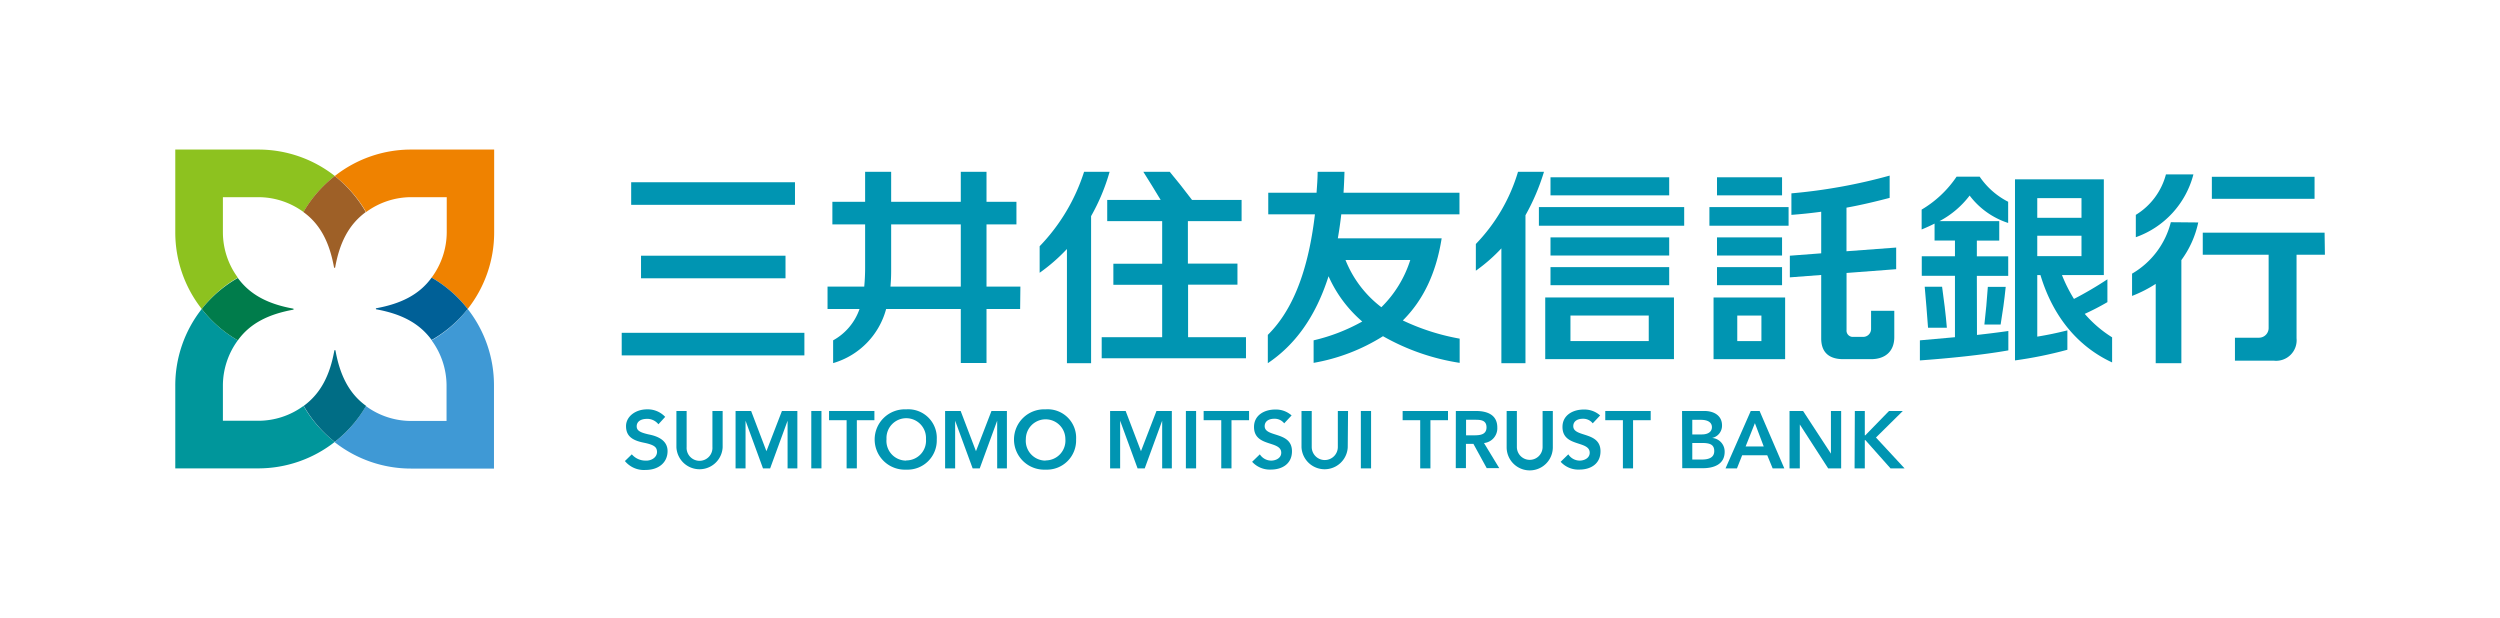 <svg id="レイヤー_1" data-name="レイヤー 1" xmlns="http://www.w3.org/2000/svg" viewBox="0 0 398.5 98.5"><defs><style>.cls-1{fill:#fff;}.cls-2{fill:#8dc21f;}.cls-3{fill:#ef8200;}.cls-4{fill:#00969b;}.cls-5{fill:#3f99d5;}.cls-6{fill:#9e6027;}.cls-7{fill:#007c4b;}.cls-8{fill:#006d85;}.cls-9{fill:#006097;}.cls-10{fill:#0095b2;}.cls-11{fill:none;}</style></defs><rect class="cls-1" width="398.5" height="98.5"/><path class="cls-2" d="M38.66,45a12.2,12.2,0,0,1-2.38-7.24V32.18h5.61a12.16,12.16,0,0,1,7.24,2.37,19.88,19.88,0,0,1,5-5.74,19.69,19.69,0,0,0-12.22-4.22H28.69v13.2A19.72,19.72,0,0,0,32.91,50,19.88,19.88,0,0,1,38.66,45Z" transform="translate(-0.75 -0.75)"/><path class="cls-3" d="M79.52,24.59H66.32a19.64,19.64,0,0,0-12.21,4.22,20,20,0,0,1,5,5.74,12.16,12.16,0,0,1,7.24-2.37h5.61v5.61A12.2,12.2,0,0,1,69.55,45a19.88,19.88,0,0,1,5.75,5,19.72,19.72,0,0,0,4.22-12.21Z" transform="translate(-0.75 -0.75)"/><path class="cls-4" d="M49.13,65.45a12.16,12.16,0,0,1-7.24,2.37H36.28V62.21A12.2,12.2,0,0,1,38.66,55a19.73,19.73,0,0,1-5.75-5,19.7,19.7,0,0,0-4.22,12.21v13.2h13.2a19.75,19.75,0,0,0,12.22-4.22A19.88,19.88,0,0,1,49.13,65.45Z" transform="translate(-0.75 -0.75)"/><path class="cls-5" d="M69.55,55a12.2,12.2,0,0,1,2.38,7.24v5.61H66.32a12.16,12.16,0,0,1-7.24-2.37,20,20,0,0,1-5,5.74,19.7,19.7,0,0,0,12.21,4.22h13.2V62.21A19.7,19.7,0,0,0,75.3,50,19.73,19.73,0,0,1,69.55,55Z" transform="translate(-0.75 -0.75)"/><path class="cls-6" d="M54.11,28.81a19.88,19.88,0,0,0-5,5.74c2.78,2,4.19,5,4.88,8.8,0,0,0,.09.1.09s.09-.09.09-.09c.69-3.82,2.1-6.76,4.88-8.8A20,20,0,0,0,54.11,28.81Z" transform="translate(-0.75 -0.75)"/><path class="cls-7" d="M32.91,50a19.73,19.73,0,0,0,5.75,5c2-2.78,5-4.18,8.8-4.88,0,0,.09,0,.09-.09s-.09-.09-.09-.09c-3.82-.7-6.77-2.1-8.8-4.88A19.88,19.88,0,0,0,32.91,50Z" transform="translate(-0.75 -0.75)"/><path class="cls-8" d="M54.11,71.19a20,20,0,0,0,5-5.74c-2.78-2-4.19-5-4.88-8.8,0,0,0-.09-.09-.09s-.1.09-.1.09c-.69,3.82-2.1,6.76-4.88,8.8A19.88,19.88,0,0,0,54.11,71.19Z" transform="translate(-0.75 -0.75)"/><path class="cls-9" d="M75.3,50a19.88,19.88,0,0,0-5.75-5c-2,2.78-5,4.18-8.8,4.88a.09.09,0,0,0,0,.18c3.82.7,6.77,2.1,8.8,4.88A19.73,19.73,0,0,0,75.3,50Z" transform="translate(-0.75 -0.75)"/><path class="cls-10" d="M333.06,50.78a40.6,40.6,0,0,0,3.61-1.87V45.27a57.65,57.65,0,0,1-5.33,3.13,24.07,24.07,0,0,1-1.91-3.8h6.67V29.34H321.94V58.2a65.56,65.56,0,0,0,8.35-1.7V53.41c-1.65.42-3.21.74-4.8,1V44.6H326c2.07,6.88,6.19,11.5,11.42,13.92v-4A19.11,19.11,0,0,1,333.06,50.78Zm-7.57-18.45h7.05v3.14h-7.05Zm0,6h7.05v3.25h-7.05Z" transform="translate(-0.75 -0.75)"/><path class="cls-10" d="M315.86,44.72h5V41.61h-5V39.1h3.57V36H309.9a14.54,14.54,0,0,0,4.81-4.08,12.51,12.51,0,0,0,6.14,4.37V32.91a12.14,12.14,0,0,1-4.54-4h-3.68a17.38,17.38,0,0,1-5.57,5.25v3.17c.72-.3,1.41-.61,2.06-.94v2.7h3.25v2.51h-5.29v3.11h5.29V54.5l-5.59.5v3.2c4.61-.33,10-.87,14.1-1.6V53.51c-1.6.23-3.28.44-5,.63Z" transform="translate(-0.75 -0.75)"/><path class="cls-10" d="M319.65,52.48c.32-1.95.59-3.81.81-6h-2.85c-.14,2.1-.32,4-.55,6Z" transform="translate(-0.75 -0.75)"/><path class="cls-10" d="M310.32,46.46h-2.77c.18,2,.38,4.43.53,6.53h3C310.91,50.88,310.59,48.39,310.32,46.46Z" transform="translate(-0.75 -0.75)"/><path class="cls-10" d="M303,43.66V40.21l-7.92.59V33.85c2.39-.43,4.76-1,6.88-1.56V28.74a86.74,86.74,0,0,1-15.66,2.83V35c1.48-.11,3.09-.27,4.75-.5v6.63l-5,.38v3.45l5-.38V54.69c0,2.19,1.21,3.31,3.52,3.31H299c2.31,0,3.7-1.3,3.7-3.5V50.29H299v2.87a1.26,1.26,0,0,1-1.24,1.29h-1.61a1,1,0,0,1-1.06-1.11V44.26Z" transform="translate(-0.75 -0.75)"/><rect class="cls-10" x="273.69" y="28.26" width="10.37" height="2.88"/><rect class="cls-10" x="272.48" y="33.01" width="12.62" height="2.97"/><rect class="cls-10" x="273.69" y="37.84" width="10.37" height="2.89"/><rect class="cls-10" x="273.69" y="42.58" width="10.37" height="2.88"/><path class="cls-10" d="M273.89,48.17V58H285.3V48.17Zm7.63,6.95h-3.85V51.05h3.85Z" transform="translate(-0.75 -0.75)"/><path class="cls-10" d="M233.42,54.73a35.58,35.58,0,0,1-9.06-2.9c3.14-3.12,5.29-7.37,6.19-13.09H214c.21-1.21.4-2.49.55-3.83h18.84V31.47H214.91q.1-1.62.15-3.33h-4.28c0,1.15-.1,2.26-.17,3.33h-7.7v3.44h7.44c-1.2,10.22-4.13,15.88-7.51,19.22v4.51c4.22-2.83,7.57-7.23,9.68-13.86A20.44,20.44,0,0,0,217.89,52a29.48,29.48,0,0,1-7.75,3v3.59a30.58,30.58,0,0,0,11.06-4.25,35.71,35.71,0,0,0,12.22,4.25Zm-18.2-12.54h10.33a18.3,18.3,0,0,1-4.61,7.53A17.65,17.65,0,0,1,215.22,42.19Z" transform="translate(-0.75 -0.75)"/><path class="cls-10" d="M163.4,46.43H158V36.52h4.77v-3.6H158V28.14H153.9v4.78H142.8V28.14h-4.15v4.78h-5.22v3.6h5.22v6.66a32.33,32.33,0,0,1-.14,3.25h-5.85V50h5.1a9.09,9.09,0,0,1-4.21,5v3.63A12.29,12.29,0,0,0,142,50h11.9v8.61H158V50h5.36Zm-20.71,0c.07-.78.11-1.61.11-2.47V36.52h11.1v9.91Z" transform="translate(-0.75 -0.75)"/><rect class="cls-10" x="352.57" y="28.18" width="16.37" height="3.51"/><path class="cls-10" d="M371.29,37.84H351.87v3.51h10.5V53a1.54,1.54,0,0,1-1.51,1.58H357v3.66h6.19a3.27,3.27,0,0,0,3.63-3.56V41.35h4.52Z" transform="translate(-0.75 -0.75)"/><path class="cls-10" d="M350.38,28.55H346A10.77,10.77,0,0,1,341.2,35v3.56A14.46,14.46,0,0,0,350.38,28.55Z" transform="translate(-0.75 -0.75)"/><path class="cls-10" d="M346.78,36.17a13.21,13.21,0,0,1-6.18,8.2v3.55A20.51,20.51,0,0,0,344.37,46V58.64h4.09V42.21a15.59,15.59,0,0,0,2.69-6Z" transform="translate(-0.75 -0.75)"/><path class="cls-10" d="M177.62,28.14h-4.07A30.34,30.34,0,0,1,166.47,40v4.23a28.63,28.63,0,0,0,4.35-3.79V58.64h3.85V35.2A32.06,32.06,0,0,0,177.62,28.14Z" transform="translate(-0.75 -0.75)"/><path class="cls-10" d="M190.13,54.5V46.13H198V42.77h-7.9V36h8.56V32.62h-7.9c-1.21-1.6-2.59-3.35-3.55-4.48H183c.87,1.39,1.88,3,2.76,4.48h-8.52V36H186v6.79h-7.78v3.36H186V54.5h-9.64v3.36h23V54.5Z" transform="translate(-0.75 -0.75)"/><rect class="cls-10" x="100.61" y="29.05" width="26.11" height="3.6"/><rect class="cls-10" x="102.18" y="40.76" width="23.03" height="3.6"/><rect class="cls-10" x="99.1" y="53.05" width="29.12" height="3.6"/><path class="cls-10" d="M247.06,48.17V58h20.52V48.17Zm16.5,6.95H251.08V51.05h12.48Z" transform="translate(-0.75 -0.75)"/><rect class="cls-10" x="247.15" y="42.58" width="18.92" height="2.88"/><rect class="cls-10" x="247.15" y="37.84" width="18.92" height="2.89"/><rect class="cls-10" x="245.3" y="33.01" width="23.16" height="2.97"/><rect class="cls-10" x="247.15" y="28.26" width="18.92" height="2.88"/><path class="cls-10" d="M246.86,28.14h-4.14A28,28,0,0,1,236,39.64V43.9a26.57,26.57,0,0,0,4.07-3.56v18.3h3.84V35.06A34.54,34.54,0,0,0,246.86,28.14Z" transform="translate(-0.75 -0.75)"/><path class="cls-10" d="M177.7,66.26h2.48l2.44,6.41,2.47-6.41h2.45v9.15H186v-7.6h0l-2.78,7.6h-1.14l-2.78-7.6h0v7.6H177.7Z" transform="translate(-0.75 -0.75)"/><path class="cls-10" d="M189.78,66.26h1.63v9.15h-1.63Z" transform="translate(-0.75 -0.75)"/><path class="cls-10" d="M195.42,67.73h-2.81V66.26h7.24v1.47h-2.8v7.68h-1.63Z" transform="translate(-0.75 -0.75)"/><path class="cls-10" d="M205.45,68.23a1.92,1.92,0,0,0-1.61-.73c-.75,0-1.5.34-1.5,1.18,0,1.83,4.35.79,4.35,4,0,2-1.56,2.92-3.35,2.92a3.8,3.8,0,0,1-3-1.24l1.23-1.19a2.15,2.15,0,0,0,1.81,1c.75,0,1.6-.41,1.6-1.25,0-2-4.34-.85-4.34-4.12,0-1.89,1.68-2.77,3.37-2.77a3.75,3.75,0,0,1,2.62.94Z" transform="translate(-0.75 -0.75)"/><path class="cls-10" d="M215.58,72.05a3.69,3.69,0,0,1-7.37,0V66.26h1.63V72A2.06,2.06,0,1,0,214,72V66.26h1.63Z" transform="translate(-0.75 -0.75)"/><path class="cls-10" d="M217.67,66.26h1.63v9.15h-1.63Z" transform="translate(-0.75 -0.75)"/><path class="cls-10" d="M227.13,67.73h-2.8V66.26h7.23v1.47h-2.8v7.68h-1.63Z" transform="translate(-0.75 -0.75)"/><path class="cls-10" d="M232.81,66.26H236c1.76,0,3.42.57,3.42,2.63a2.36,2.36,0,0,1-2.12,2.48l2.43,4h-2l-2.12-3.87h-1.19v3.87h-1.62Zm2.89,3.88c.92,0,2-.08,2-1.27s-1-1.21-1.85-1.21h-1.41v2.48Z" transform="translate(-0.75 -0.75)"/><path class="cls-10" d="M248.27,72.05a3.68,3.68,0,0,1-7.36,0V66.26h1.63V72a2.05,2.05,0,1,0,4.1,0V66.26h1.63Z" transform="translate(-0.75 -0.75)"/><path class="cls-10" d="M254.63,68.23a1.91,1.91,0,0,0-1.6-.73c-.75,0-1.5.34-1.5,1.18,0,1.83,4.34.79,4.34,4,0,2-1.55,2.92-3.35,2.92a3.79,3.79,0,0,1-3-1.24l1.22-1.19a2.16,2.16,0,0,0,1.81,1c.75,0,1.6-.41,1.6-1.25,0-2-4.34-.85-4.34-4.12,0-1.89,1.68-2.77,3.38-2.77a3.76,3.76,0,0,1,2.62.94Z" transform="translate(-0.75 -0.75)"/><path class="cls-10" d="M259.44,67.73h-2.81V66.26h7.24v1.47h-2.81v7.68h-1.62Z" transform="translate(-0.75 -0.75)"/><path class="cls-10" d="M268.87,66.26h3.57c1.38,0,2.8.64,2.8,2.3a2,2,0,0,1-1.58,2v0a2.17,2.17,0,0,1,2,2.21c0,2-1.73,2.61-3.46,2.61h-3.3ZM270.5,70H272c1.08,0,1.63-.47,1.63-1.16s-.55-1.17-1.77-1.17H270.5Zm0,4H272c.84,0,2-.15,2-1.35,0-1-.63-1.29-1.95-1.29H270.5Z" transform="translate(-0.75 -0.75)"/><path class="cls-10" d="M279.82,66.26h1.41l3.94,9.15h-1.86l-.86-2.09h-4l-.83,2.09h-1.82Zm2.07,5.66-1.41-3.72L279,71.92Z" transform="translate(-0.75 -0.75)"/><path class="cls-10" d="M286,66.26h2.16l4.44,6.8,0,0h0l0,0v-6.8h1.63v9.15h-2.07l-4.52-7h0v7H286Z" transform="translate(-0.75 -0.75)"/><path class="cls-10" d="M296.41,66.26H298v3.88h.08l3.78-3.88h2.2l-4.28,4.23,4.56,4.92H302.1l-4-4.5H298v4.5h-1.63Z" transform="translate(-0.75 -0.75)"/><path class="cls-10" d="M115.94,72.05a3.69,3.69,0,0,1-7.37,0V66.26h1.63V72a2.06,2.06,0,1,0,4.11,0V66.26h1.63Z" transform="translate(-0.75 -0.75)"/><path class="cls-10" d="M118,66.26h2.48l2.44,6.41,2.47-6.41h2.46v9.15h-1.56v-7.6h0l-2.78,7.6h-1.14l-2.78-7.6h0v7.6H118Z" transform="translate(-0.75 -0.75)"/><path class="cls-10" d="M130.07,66.26h1.62v9.15h-1.62Z" transform="translate(-0.75 -0.75)"/><path class="cls-10" d="M135.7,67.73h-2.8V66.26h7.23v1.47h-2.8v7.68H135.7Z" transform="translate(-0.75 -0.75)"/><path class="cls-10" d="M145.2,66a4.55,4.55,0,0,1,4.87,4.79,4.66,4.66,0,0,1-4.87,4.82,4.81,4.81,0,1,1,0-9.61Zm0,8.14a3.14,3.14,0,0,0,3.15-3.4,3.15,3.15,0,1,0-6.29,0A3.14,3.14,0,0,0,145.21,74.17Z" transform="translate(-0.75 -0.75)"/><path class="cls-10" d="M151.4,66.26h2.48l2.44,6.41,2.47-6.41h2.46v9.15H159.7v-7.6h0l-2.78,7.6h-1.13L153,67.81h0v7.6H151.4Z" transform="translate(-0.75 -0.75)"/><path class="cls-10" d="M167.41,66a4.54,4.54,0,0,1,4.87,4.79,4.66,4.66,0,0,1-4.87,4.82,4.81,4.81,0,1,1,0-9.61Zm0,8.14a3.15,3.15,0,0,0,3.16-3.4,3.15,3.15,0,1,0-6.3,0A3.15,3.15,0,0,0,167.42,74.17Z" transform="translate(-0.75 -0.75)"/><path class="cls-10" d="M104.16,70c-1.36-.31-1.9-.6-1.92-1.26s.47-1.18,1.53-1.22a2.27,2.27,0,0,1,1.93.86l1.08-1.18A3.8,3.8,0,0,0,103.9,66c-1.89,0-3.36,1.17-3.36,2.67s.86,2.25,2.81,2.64c1.79.36,2.1.76,2.13,1.46,0,.91-.93,1.46-1.85,1.4a2.86,2.86,0,0,1-2.17-1l-1.1,1.07a3.92,3.92,0,0,0,3.3,1.42c2.09,0,3.5-1.2,3.5-3S105.45,70.25,104.16,70Z" transform="translate(-0.75 -0.75)"/><rect class="cls-11" x="12.69" y="13.67" width="373.11" height="71.16"/></svg>